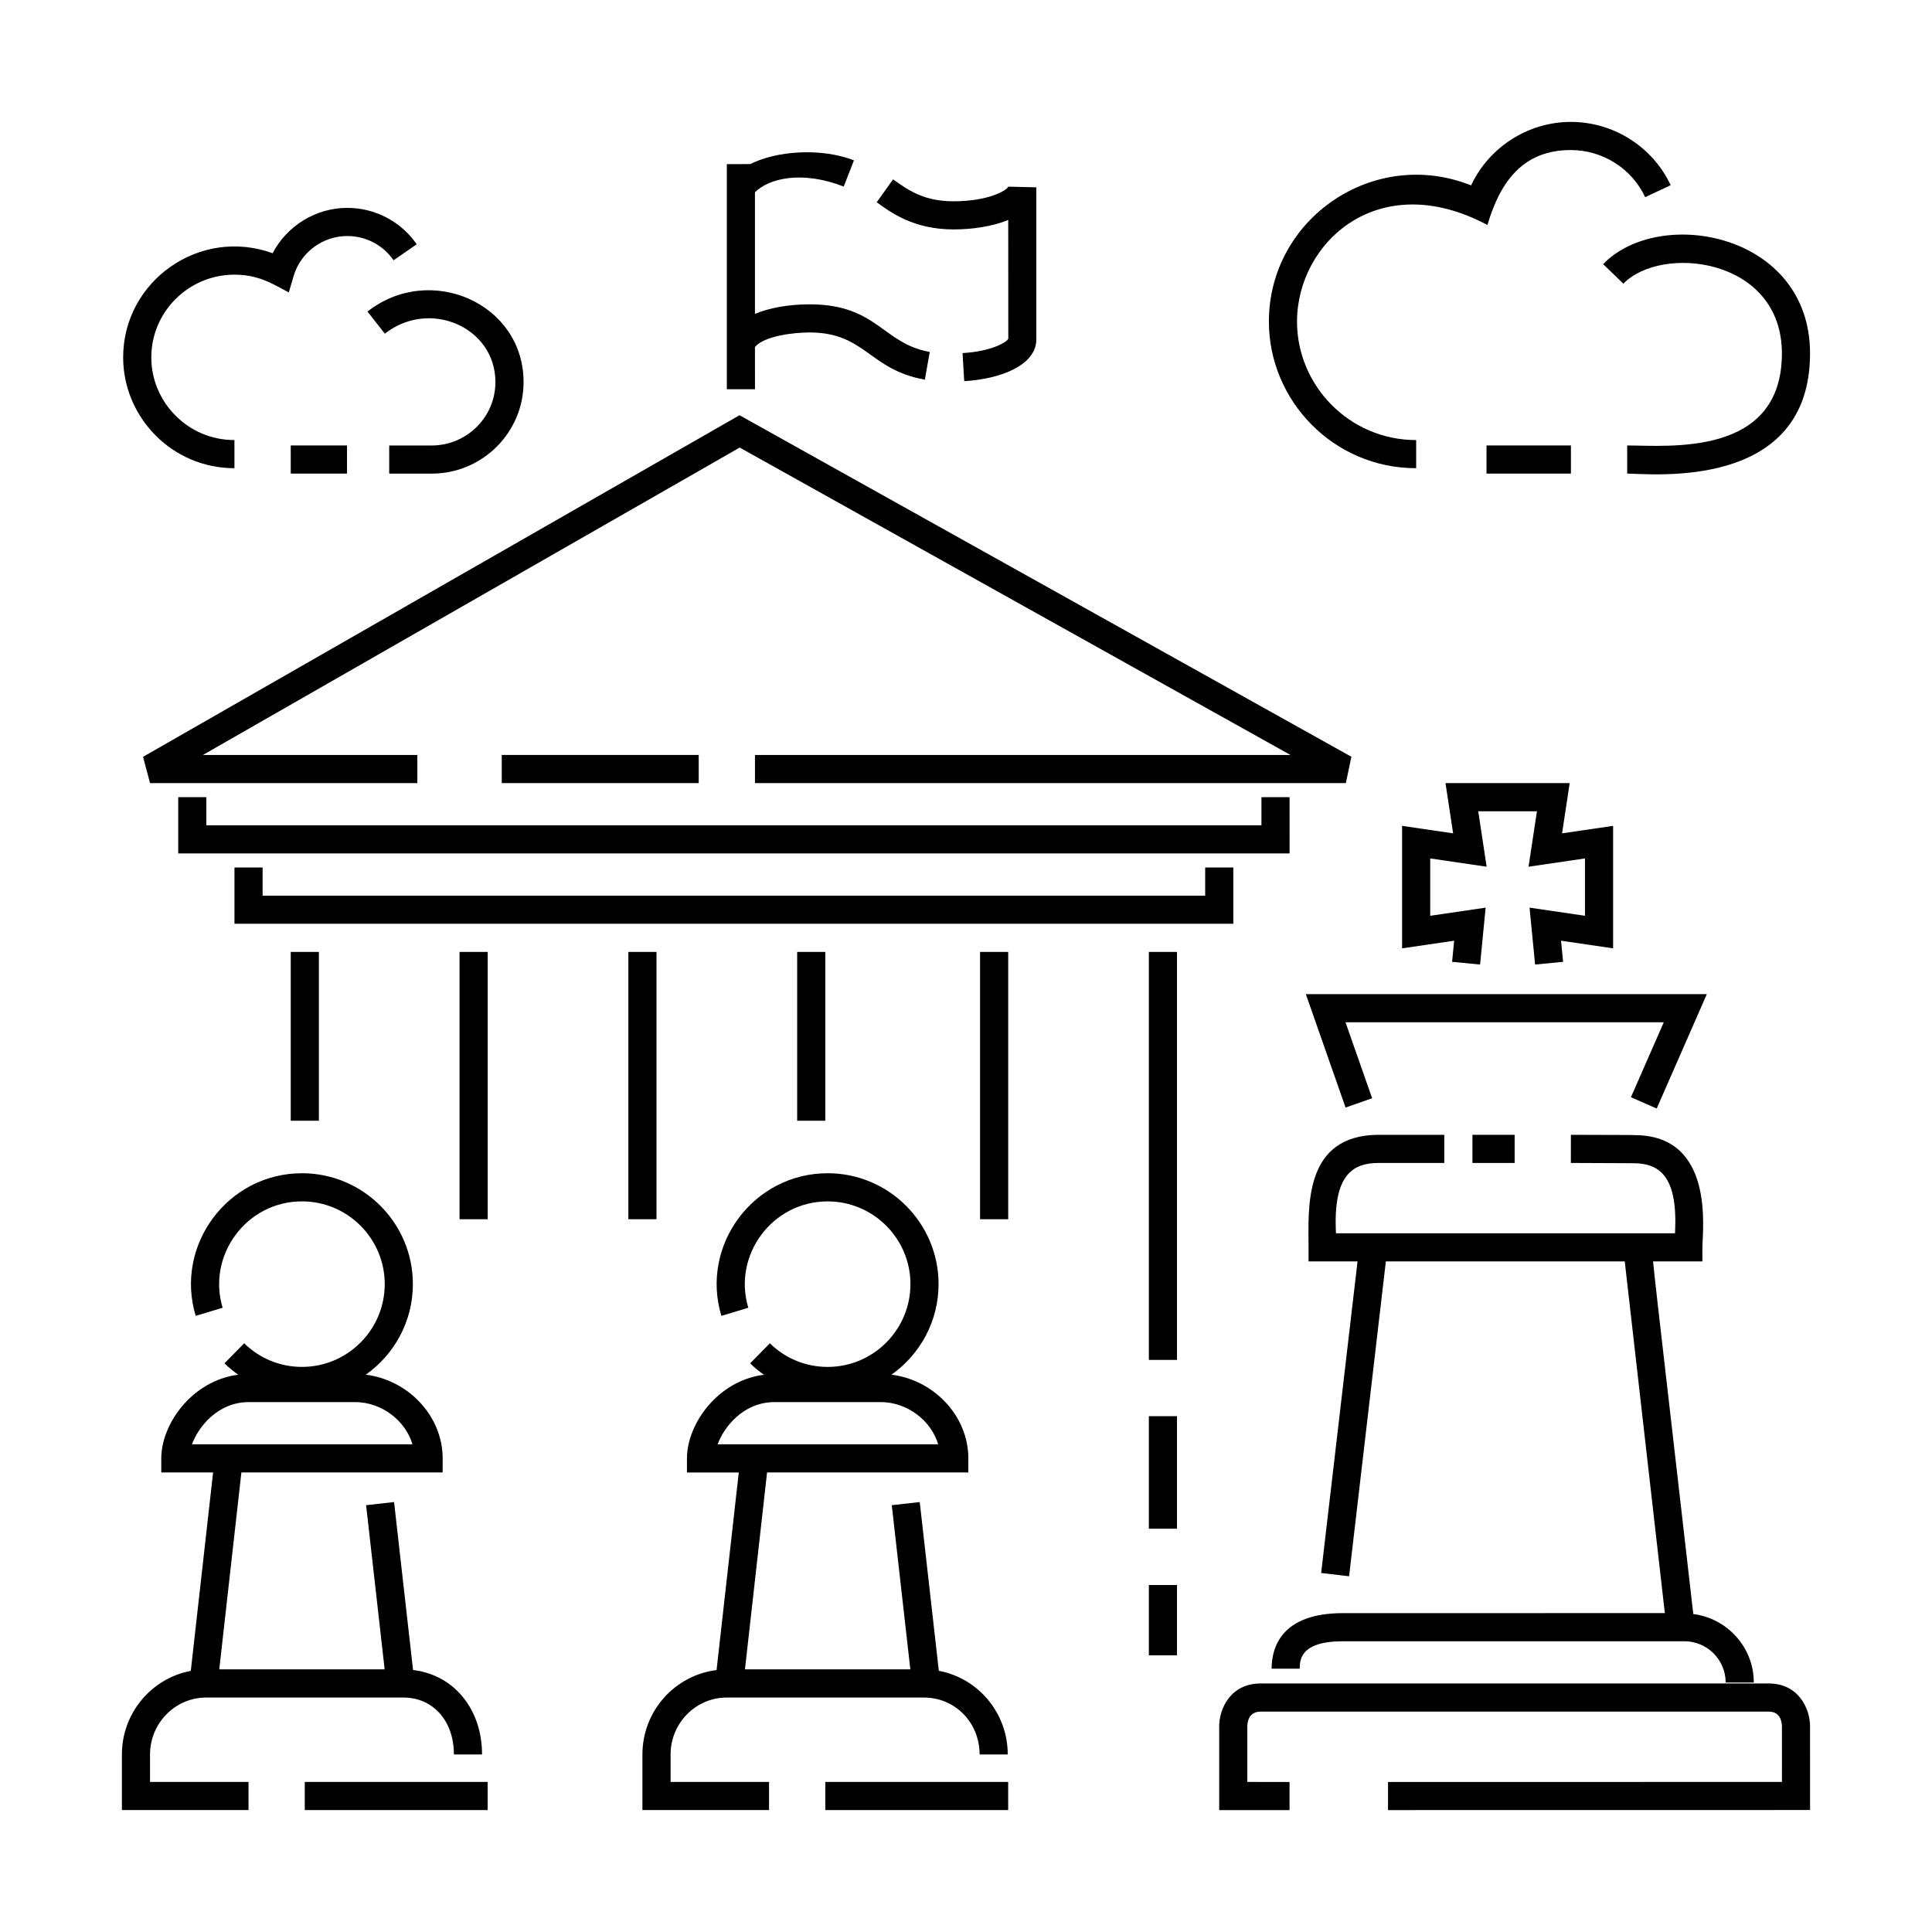 <?xml version="1.0" encoding="UTF-8"?>
<!-- Uploaded to: ICON Repo, www.iconrepo.com, Generator: ICON Repo Mixer Tools -->
<svg fill="#000000" width="800px" height="800px" version="1.1" viewBox="144 144 512 512" xmlns="http://www.w3.org/2000/svg">
 <g>
  <path d="m500.59 437.51 7.039-2.469-7.059-20.133h84.352l-8.711 19.871 6.832 2.992 13.285-30.32h-106.27z"/>
  <path d="m499.9 578.95h90.484c6.031 0 10.934 4.906 10.934 10.938h7.457c0-9.336-7.012-16.984-16.035-18.156-11.281-98.27-9.828-85.41-10.66-93.441h13.074l-0.004-3.731c0-4.394 3.438-29.738-17.984-29.738h-0.066c-0.195-0.02 1.859-0.051-16.793-0.086l-0.016 7.457c7.098 0.016 15.516 0.047 16.48 0.07 6.727 0 11.98 3.059 11.117 18.57h-89.84c-0.812-15.523 4.434-18.641 11.367-18.641h17.336v-7.457h-17.336c-20.141 0-18.637 19.531-18.637 29.824v3.727h12.984l-9.645 82.574 7.406 0.867 9.742-83.441h63.309l10.625 93.203-85.301 0.004c-16.453 0-18.906 9.227-18.906 14.727h7.457c0-2.176 0-7.269 11.449-7.269z"/>
  <path d="m511.84 623.69 111.85-0.016-0.012-22.203c0-4.555-2.934-11.336-11.004-11.336h-134.57c-8.07 0-11.004 6.777-11.004 11.336v22.219l18.641 0.004v-7.457l-11.184-0.004v-14.762c0-0.91 0.258-3.879 3.547-3.879h134.58c3.008 0 3.512 2.457 3.547 3.879l0.004 14.758-104.39 0.012z"/>
  <path d="m515.57 395.32 13.797-2.023-0.547 5.598 7.418 0.719 1.473-15.078-14.688 2.156v-15.199l14.953 2.195-2.227-14.695h15.559l-2.227 14.695 14.953-2.195v15.199l-14.688-2.156 1.473 15.078 7.422-0.719-0.551-5.598 13.801 2.023v-32.457l-13.527 1.984 2.019-13.312h-32.91l2.023 13.312-13.527-1.984z"/>
  <path d="m310.52 396.27h7.457v70.836h-7.457z"/>
  <path d="m355.26 396.27h7.457v44.738h-7.457z"/>
  <path d="m485.75 355.26h-7.457v7.453h-279.61v-7.453h-7.457v14.91h294.53z"/>
  <path d="m276.97 344.07h52.195v7.457h-52.195z"/>
  <path d="m254.6 351.53v-7.457h-56.816l142.24-81.465 145.96 81.465h-141.91v7.457h156.59l1.465-6.981-162.15-90.508-158.07 90.527 1.852 6.961z"/>
  <path d="m470.84 373.9h-7.457v7.457h-249.79v-7.457h-7.457v14.91h264.7z"/>
  <path d="m344.07 235.95c2.539-2.996 10.453-3.844 14.473-3.844 14.816 0 15.75 9.891 30.555 12.5l1.293-7.34c-12.531-2.215-13.922-12.617-31.852-12.617-5.391 0-10.516 0.891-14.449 2.516-0.012 0.004-0.023 0.012-0.023 0.016l0.004-32.23c3.727-3.727 12.52-5.812 23.52-1.508l2.715-6.949c-8.586-3.352-20.402-2.586-27.496 0.996l-6.191 0.004v59.652h7.457z"/>
  <path d="m396.71 204.8c5.094 0 10.379-0.812 14.48-2.516l0.02 31.477c-0.406 0.938-4.473 3.367-12.117 3.809l0.43 7.441c9.516-0.543 19.113-4.18 19.113-11.062v-40.305l-7.426-0.18c-0.48 1.102-5.496 3.879-14.504 3.879-7.305 0-11.41-2.438-16.031-5.809l-4.336 6.066c3.731 2.711 9.773 7.199 20.371 7.199z"/>
  <path d="m403.73 396.27h7.457v70.836h-7.457z"/>
  <path d="m448.46 519.3h7.457v29.824h-7.457z"/>
  <path d="m448.46 564.04h7.457v18.641h-7.457z"/>
  <path d="m448.46 396.27h7.457v108.12h-7.457z"/>
  <path d="m221.05 396.27h7.457v44.738h-7.457z"/>
  <path d="m265.79 396.27h7.457v70.836h-7.457z"/>
  <path d="m519.3 268.08v-7.457c-17.781 0-31.578-14.508-31.578-31.387 0-20.953 21.566-40.996 50.461-25.609 3.481-11.785 9.617-19.863 22.105-19.863 8.422 0 16.152 4.898 19.699 12.48l6.758-3.16c-4.762-10.191-15.145-16.777-26.449-16.777-11.391 0-21.723 6.742-26.445 16.82-25.766-10.27-53.582 8.766-53.582 36.109-0.004 20.84 17.016 38.844 39.031 38.844z"/>
  <path d="m537.94 262.05h22.371v7.457h-22.371z"/>
  <path d="m574.21 219.18c10.121-10.461 42.012-6.914 42.012 18.48 0 27.488-30.062 24.395-41 24.395v7.457c6.449 0 48.457 4.672 48.457-31.852 0-31.902-39.875-39.133-54.828-23.664z"/>
  <path d="m245.99 232.43c11.809-9.289 29.301-1.773 29.301 12.832 0 9.262-7.582 16.797-16.902 16.797h-11.242v7.457h11.246c13.43 0 24.359-10.879 24.359-24.254 0-20.902-24.801-31.711-41.363-18.691z"/>
  <path d="m206.13 268.08v-7.457c-12.434 0-22.035-10.148-22.035-21.895 0-12.098 9.883-21.938 22.035-21.938 6.402 0 10.148 2.449 14.398 4.711l1.293-4.379c1.84-6.227 7.688-10.574 14.219-10.574 4.906 0 9.488 2.398 12.254 6.422l6.141-4.231c-4.16-6.039-11.035-9.648-18.395-9.648-8.383 0-16.02 4.781-19.793 12.016-19.324-7.008-39.609 7.344-39.609 27.613 0 15.805 12.91 29.359 29.492 29.359z"/>
  <path d="m221.05 262.05h14.914v7.457h-14.914z"/>
  <path d="m534.21 444.74h11.184v7.457h-11.184z"/>
  <path d="m183.76 608.96c0-8.328 6.691-15.098 14.914-15.098l52.195-0.004c7.906 0 13.422 6.203 13.422 15.09h7.457c0-12.105-7.547-21.125-18.285-22.379l-5.031-44.512-7.41 0.836 4.914 43.508h-43.828l5.863-52.191 53.332-0.004 0.004-3.727c0-11.199-9.074-20.773-20.375-22.172 7.535-5.324 12.484-14.09 12.484-24 0-16.207-13.184-29.387-29.387-29.387-19.684 0-33.816 19.098-28.168 37.801l7.141-2.156c-4.18-13.809 6.238-28.188 21.027-28.188 12.09 0 21.93 9.84 21.93 21.93s-9.84 21.938-21.93 21.938c-5.773 0-11.211-2.227-15.312-6.262l-5.231 5.316c1.137 1.117 2.367 2.109 3.648 3.019-12.152 1.535-20.395 12.973-20.395 22.172v3.727h13.734l-5.91 52.582c-10.375 1.957-18.258 11.141-18.258 22.16v14.727h33.555v-7.457h-26.102zm26.203-93.391h28.129c7.047 0 13.371 4.914 15.215 11.184l-58.426 0.004c1.605-4.488 6.742-11.188 15.082-11.188z"/>
  <path d="m224.77 616.23h48.465v7.457h-48.465z"/>
  <path d="m321.71 608.96c0-8.328 6.691-15.098 14.914-15.098h52.195c8.289 0 14.785 6.625 14.785 15.09h7.457c0-11.047-7.894-20.254-18.262-22.164l-5.059-44.727-7.41 0.836 4.918 43.504h-43.828l5.863-52.191 53.332-0.004 0.004-3.727c0-11.199-9.074-20.773-20.375-22.172 7.535-5.324 12.484-14.09 12.484-24 0-16.207-13.184-29.387-29.391-29.387-19.652 0-33.812 19.051-28.168 37.797l7.141-2.144c-4.191-13.922 6.316-28.191 21.027-28.191 12.098 0 21.938 9.84 21.938 21.93s-9.84 21.938-21.938 21.938c-5.773 0-11.211-2.227-15.312-6.262l-5.231 5.316c1.137 1.117 2.371 2.109 3.652 3.019-12.188 1.543-20.395 13-20.395 22.172v3.727h13.734l-5.887 52.363c-11.055 1.359-19.648 10.863-19.648 22.371v14.73h33.555v-7.457h-26.098zm27.566-93.391h28.129c7.047 0 13.371 4.914 15.219 11.184l-58.434 0.004c1.617-4.504 6.746-11.188 15.086-11.188z"/>
  <path d="m362.71 616.23h48.465v7.457h-48.465z"/>
 </g>
</svg>